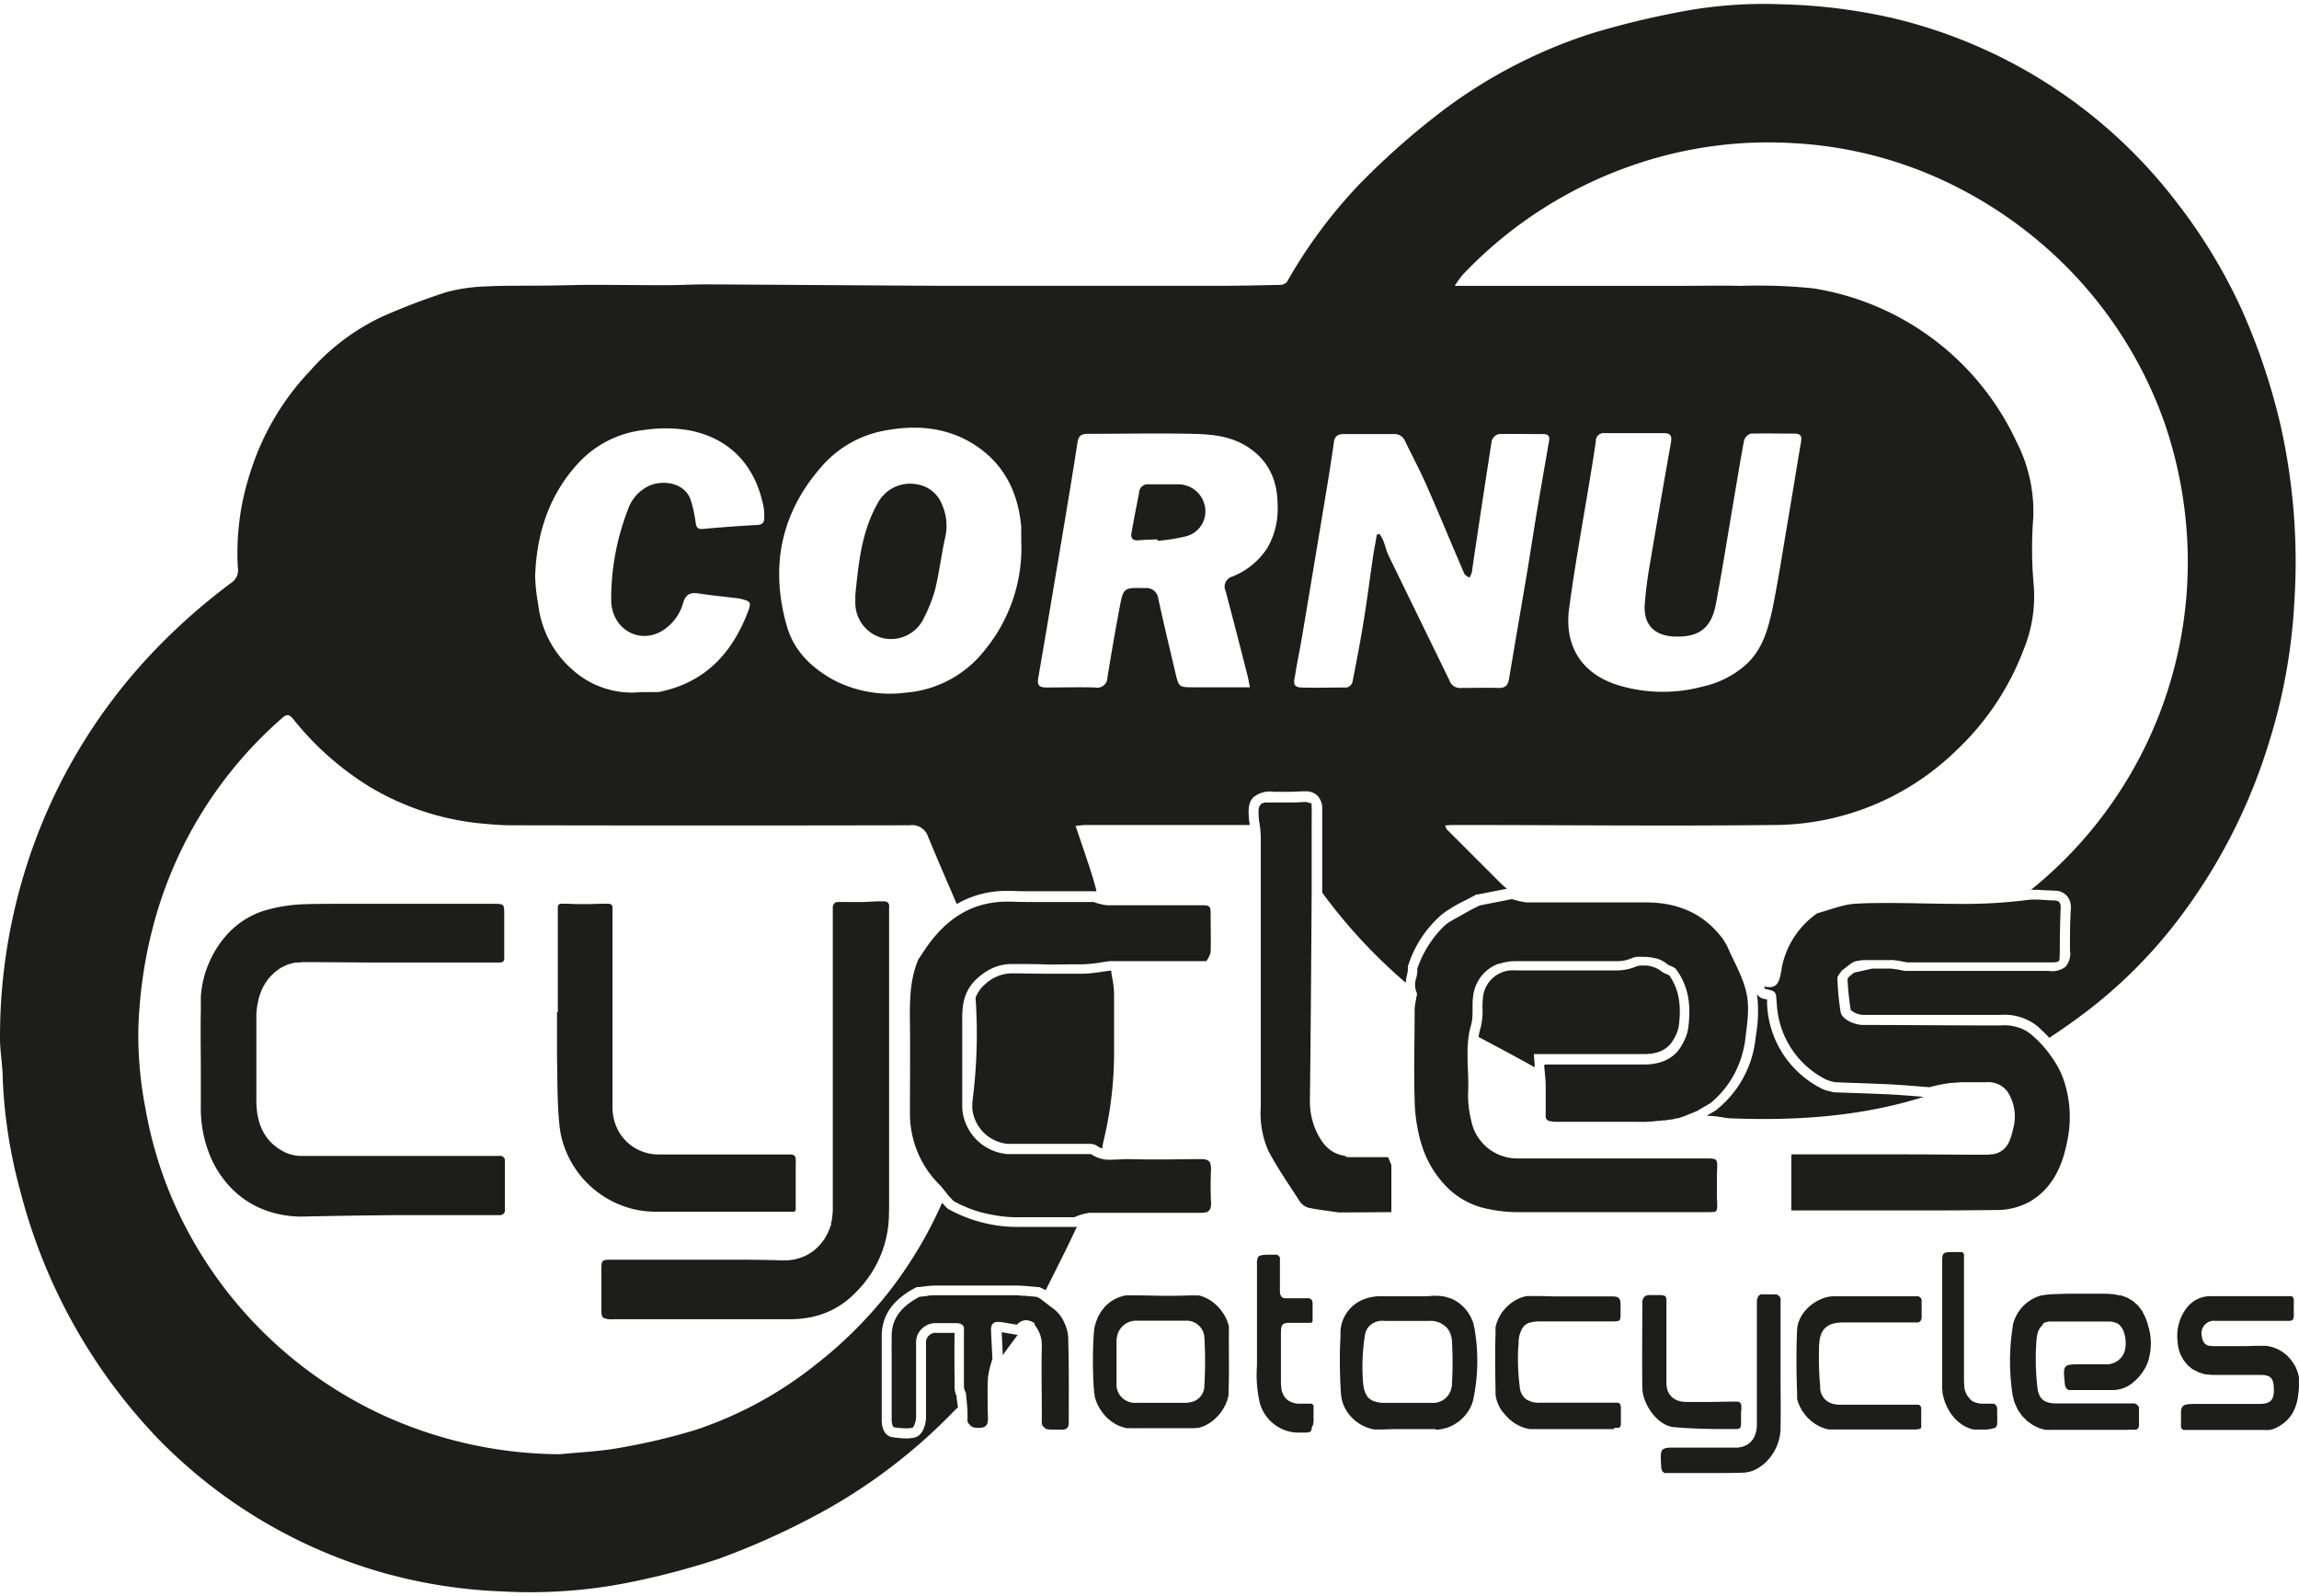 <?xml version="1.0"?>
<svg xmlns="http://www.w3.org/2000/svg" viewBox="0 0 339.77 234.69" width="72" height="50"><path d="M238.49,210.63H229c-.58,0-1.16,0-1.74,0h-.53l-.3,0-.32,0-.29-.05-.3-.07-.28-.08-.29-.11-.26-.1-.28-.14-.25-.13-.26-.16-.23-.15-.25-.19-.21-.17a2.09,2.09,0,0,1-.22-.2l-.2-.19-.2-.22c-.06-.07-.13-.14-.18-.21a2,2,0,0,1-.18-.23A1.77,1.77,0,0,1,222,208a2.13,2.13,0,0,1-.16-.25,1.64,1.64,0,0,1-.14-.22l-.14-.26a2.4,2.4,0,0,0-.11-.23c0-.09-.08-.18-.11-.27l-.09-.23c0-.1-.06-.2-.09-.3l-.06-.2c0-.12,0-.23-.07-.35l0-.15c0-.17,0-.34,0-.5-.06-2.92-.09-5.84,0-8.75a4.38,4.38,0,0,1,0-.51.5.5,0,0,0,0-.12c0-.13,0-.26.08-.39a1.21,1.21,0,0,0,.05-.18c0-.11.06-.22.1-.32l.09-.21c0-.09.07-.19.12-.28a2.12,2.12,0,0,1,.11-.21c0-.09.09-.18.14-.27l.13-.2c0-.08.1-.17.16-.25l.15-.2.19-.23.17-.18.2-.22.19-.17.23-.2.19-.15.25-.18.21-.13.27-.16.21-.11.29-.13.23-.09.3-.1.23-.07.32-.07.24,0,.32,0h.89q1.21,0,2.43.06h2.58l2.36,0h2.06l1.76,0h.07a2.12,2.12,0,0,1,.54.06h0a.89.89,0,0,1,.36.2v0a.74.74,0,0,1,.2.37h0a2,2,0,0,1,.05.58v.79c0,.21,0,.38,0,.54v.08c0,.12,0,.23,0,.34a.19.19,0,0,0,0,.08l-.06.27s0,0,0,.05a.86.86,0,0,1-.1.16s0,0,0,0a.42.42,0,0,1-.17.11l-.05,0a2.3,2.3,0,0,1-.6.06H228.15l-.66,0h-.19a4.17,4.17,0,0,0-.54.07,1.08,1.08,0,0,0-.19,0,2.66,2.66,0,0,0-.45.13l-.16,0a2.32,2.32,0,0,0-.38.21,1.05,1.05,0,0,0-.11.07,1.72,1.72,0,0,0-.33.33l-.06.07a4.16,4.16,0,0,0-.64,2c0,.32,0,.65-.06,1a32.22,32.22,0,0,0,.23,5.81,2.4,2.4,0,0,0,1,1.86,3.48,3.48,0,0,0,2,.47h.65l7.28,0h3.12l.18,0,.17,0a.58.58,0,0,1,.14,0l.12.07.09.06a.32.32,0,0,1,.08.12l.06.09c0,.06,0,.13.05.2a.44.44,0,0,0,0,.1q0,.15,0,.33v.09c0,.1,0,.24,0,.36v.56c0,.11,0,.22,0,.31s0,.32,0,.46v.07a2.51,2.51,0,0,1,0,.3.13.13,0,0,1,0,.06,1.14,1.14,0,0,1-.05.23l0,.05a.64.64,0,0,1-.11.16h0a.46.46,0,0,1-.17.09l0,0-.25,0h-.38Zm-26.3,0c-.88,0-1.75,0-2.63,0h-2.41q-1.35,0-2.7.06h-.79l-.27,0-.28,0-.28-.06-.27-.06-.27-.09-.26-.08-.27-.11-.24-.11-.26-.14a1.71,1.71,0,0,1-.23-.13l-.25-.16-.22-.15-.24-.18-.19-.17c-.08-.06-.15-.14-.23-.21l-.18-.17-.2-.24c-.05-.06-.11-.12-.16-.19a2.48,2.48,0,0,1-.19-.26,2.43,2.43,0,0,0-.14-.2l-.16-.28-.12-.21c-.05-.1-.09-.21-.14-.32l-.09-.2-.12-.36-.06-.19c0-.14-.07-.29-.1-.44a.69.69,0,0,1,0-.13,4.09,4.09,0,0,1-.07-.6c-.05-.77-.09-1.54-.11-2.32-.07-2-.06-4,.05-6l0-.77a5.38,5.38,0,0,1,3.65-4.79,6.86,6.86,0,0,1,2.2-.38h4.1l1.25,0,.73,0h.78a7.54,7.54,0,0,0,.83-.06,4.58,4.58,0,0,1,.64,0h.12a6.13,6.13,0,0,1,1,.1h0a5.73,5.73,0,0,1,.92.27l.08,0a6.4,6.4,0,0,1,.82.43l.12.07a6.23,6.23,0,0,1,.71.56l.12.11a5.51,5.51,0,0,1,.6.67,1.47,1.47,0,0,0,.1.13,7.12,7.12,0,0,1,.49.8l.06.13a7.31,7.31,0,0,1,.36.92l0,.1a7.1,7.1,0,0,1,.21,1.06,27.69,27.69,0,0,1-.3,10.14,5.76,5.76,0,0,1-1.89,2.9l-.18.17-.4.26c-.13.08-.25.18-.39.25s-.28.13-.42.2-.28.14-.43.19a5.09,5.09,0,0,1-.67.18,2,2,0,0,1-.23.06,4.91,4.91,0,0,1-.94.09Zm-.85-3.87h0l.26,0c.14,0,.29,0,.42,0l.26-.05c.12,0,.25,0,.36-.09a2.18,2.18,0,0,0,.27-.11c.09,0,.19-.07.28-.12a2.14,2.14,0,0,0,.26-.19l.2-.14a3.2,3.2,0,0,0,.25-.27c0-.05.1-.09.14-.15a2.53,2.53,0,0,0,.2-.36l.09-.15a3.22,3.22,0,0,0,.14-.44c0-.06,0-.11.05-.17a3.17,3.17,0,0,0,.07-.46,1.81,1.81,0,0,1,0-.23,54.5,54.5,0,0,0,0-6.13,3.48,3.48,0,0,0-.6-1.86,3.28,3.28,0,0,0-2.82-1.2H205.9l-1.14,0h-.14a2.72,2.72,0,0,0-2.61,1.21c0,.1-.09.22-.14.34s0,.08-.05.13a4.23,4.23,0,0,0-.12.56,30,30,0,0,0-.24,7,5.66,5.66,0,0,0,.13.79c0,.09,0,.15.07.22a2.71,2.71,0,0,0,.14.43,1.43,1.43,0,0,0,.12.21,2.91,2.91,0,0,0,.17.3c0,.06.11.11.17.17a2.18,2.18,0,0,0,.22.21l.22.13a2.29,2.29,0,0,0,.27.14l.27.09c.11,0,.22.07.33.09l.33.05.39.05h1q3,0,6,0Zm-17.43,3.51a.72.72,0,0,0,.14-.26s0,0,0,0a3,3,0,0,0,.08-.39v-.05a4.29,4.29,0,0,0,0-.55h0c0-.22,0-.48,0-.77v-.07c0-.12,0-.24,0-.35a.49.49,0,0,0,0-.12,1.36,1.36,0,0,0,0-.21.36.36,0,0,0,0-.11c0-.06,0-.11,0-.16l0-.08A.44.44,0,0,0,194,207l-.06-.06-.12-.07-.09,0-.16,0-.11,0-.23,0h-.88l-.24,0-.35,0-.37-.06-.3-.07-.31-.13-.24-.11c-.1-.06-.18-.13-.27-.19l-.19-.16a2.65,2.65,0,0,1-.21-.26,2.31,2.31,0,0,1-.14-.19,3.92,3.92,0,0,1-.16-.36,1.89,1.89,0,0,1-.09-.21,3.52,3.52,0,0,1-.11-.49c0-.07,0-.12,0-.2a4.92,4.92,0,0,1-.06-.8c0-2.2,0-4.4,0-6.6,0-1.69,0-2,1-2.12.29,0,.64,0,1.11,0h2.14l.21,0,0,0a.44.44,0,0,0,.15-.12l0,0a.75.75,0,0,0,.07-.18.08.08,0,0,0,0,0,2.53,2.53,0,0,0,0-.32.45.45,0,0,1,0-.11v-1.12c0-.25,0-.52,0-.84a1.3,1.3,0,0,0-.05-.46s0-.06,0-.09a.83.83,0,0,0-.14-.22s-.08,0-.12-.07a.63.63,0,0,0-.2-.1,1,1,0,0,0-.18,0,1.23,1.23,0,0,0-.28,0h-1.26q-.5,0-1,0h-.56a1.66,1.66,0,0,1-.22,0,1.33,1.33,0,0,1-.21,0,.84.84,0,0,1-.23-.12,1,1,0,0,1-.13-.09.8.8,0,0,1-.14-.24.75.75,0,0,1-.06-.13,1.81,1.81,0,0,1-.05-.55v-.41c0-.88,0-1.77,0-2.65h0a.57.57,0,0,1,0-.13c0-.3,0-.59,0-.89,0,0,0,0,0,0a2.16,2.16,0,0,0,0-.36.43.43,0,0,0,0-.11l0-.21a1,1,0,0,1,0-.1c0-.05,0-.1-.07-.14a.27.27,0,0,0-.07-.08.28.28,0,0,0-.09-.1.24.24,0,0,0-.09-.06.35.35,0,0,0-.12-.07l-.1,0-.15,0-.13,0-.17,0h-.43c-1.17,0-1.64.07-1.84.41a2.49,2.49,0,0,0-.13,1v9h0c0,1.37,0,2.73,0,4.09,0,.62,0,1.25,0,1.88a18.54,18.54,0,0,0,.43,5.59v0a6,6,0,0,0,5.4,4.33h1l.49,0h.06a1.48,1.48,0,0,0,.35-.09l.05,0a.63.63,0,0,0,.23-.16Zm69.24-.12c.05-2.36,0-4.73,0-7.09,0-.6,0-1.19,0-1.79,0-.87,0-1.74,0-2.62,0-1.57,0-3.15,0-4.73,0-.59,0-1.18,0-1.77v0c0-.14,0-.26,0-.38a.5.5,0,0,1,0-.12,1.55,1.55,0,0,0,0-.21.36.36,0,0,0,0-.11.34.34,0,0,0-.06-.15.33.33,0,0,0-.06-.1.44.44,0,0,0-.08-.11l-.08-.07-.12-.08-.1-.05-.15-.05-.12,0-.18,0h-.47l-.55,0h-.42a1.15,1.15,0,0,0-.33,0,1.33,1.33,0,0,0-.21,0,.72.72,0,0,0-.2.14s-.1.05-.13.09a1,1,0,0,0-.13.25c0,.05,0,.08-.05.12a2,2,0,0,0-.06.52c0,5.12,0,10.24,0,15.36,0,.54,0,1.07,0,1.61s0,.93,0,1.39a5.86,5.86,0,0,1-.11.78v0a4,4,0,0,1-.2.64c0,.06-.06.11-.08.16a3.78,3.78,0,0,1-.22.4c-.05.07-.11.12-.16.18a3.08,3.08,0,0,1-.24.27l-.22.16a1.65,1.65,0,0,1-.27.19c-.09.05-.19.08-.28.12l-.31.13-.33.07c-.12,0-.23.06-.35.07s-.25,0-.37,0l-.37,0h-.53l-3.4,0h-4.07c-.59,0-1,0-1.41,0-1,.07-1.25.32-1.28,1.21a16.49,16.49,0,0,0,.07,1.69,1.52,1.52,0,0,0,.07.41l.06.1a.59.59,0,0,0,.11.19s.08,0,.12.07a.61.61,0,0,0,.16.09,1.46,1.46,0,0,0,.22,0l.2,0h0l6.14,0c1.64,0,3.27,0,4.9-.05a4.71,4.71,0,0,0,1.52-.29,3.25,3.25,0,0,0,.43-.18,7.42,7.42,0,0,0,1.19-.78A7.19,7.19,0,0,0,263.15,210.15Zm51.43.57.52,0h.11l.38,0,.06,0a.58.58,0,0,0,.25-.11h0a.75.75,0,0,0,.15-.2h0a.83.83,0,0,0,.07-.3s0,0,0-.05,0-.26,0-.42v-.7c0-.21,0-.44,0-.71v0c0-.06,0-.1,0-.15v-.22c0-.05,0-.08,0-.12l0-.19a.54.54,0,0,0,0-.11.59.59,0,0,0-.06-.14.61.61,0,0,0-.07-.1l-.08-.1-.1-.08-.11-.07-.12-.06-.13-.05-.16,0-.16,0h-.41c-1.88,0-3.76,0-5.64,0H304c-1.37,0-2.2-.33-2.61-1.25a3.66,3.66,0,0,1-.28-1.13,36.49,36.49,0,0,1-.14-6.93,7.64,7.64,0,0,1,.1-.77c0-.09.05-.17.07-.26s.06-.24.09-.34.08-.15.12-.23a1.79,1.79,0,0,1,.12-.24c.05-.07.11-.11.16-.17s.11-.13.17-.18A1.43,1.43,0,0,1,302,195a1.55,1.55,0,0,1,.22-.12l.28-.08.25-.07.38,0,.28,0h8.38a2.85,2.85,0,0,1,1.07.26l.07,0h0a2.61,2.61,0,0,1,1,1.44,4.84,4.84,0,0,1,.07,2.7h0a2.78,2.78,0,0,1-2.76,1.92l-1.34,0h-2.14c-2.89,0-2.88,0-2.6,2.86h0a2.55,2.55,0,0,0,.09.45s0,.06.05.09a.83.83,0,0,0,.14.22.32.32,0,0,0,.12.08.67.67,0,0,0,.18.11,1.6,1.6,0,0,0,.23,0,1.46,1.46,0,0,0,.22,0h3.09c1,0,2,0,3,0a4.63,4.63,0,0,0,3-1.15,7.25,7.25,0,0,0,2.11-2.87,8.71,8.71,0,0,0,.1-5.44,9.22,9.22,0,0,0-.39-1.19c-.06-.16-.15-.3-.22-.45s-.18-.39-.28-.56a5.3,5.3,0,0,0-.34-.45,3.73,3.73,0,0,0-.28-.38c-.11-.12-.24-.21-.35-.31a4.64,4.64,0,0,0-.4-.36,3.54,3.54,0,0,0-.33-.19,5.64,5.64,0,0,0-.53-.31c-.1-.05-.21-.07-.31-.11a4.66,4.66,0,0,0-.69-.24l-.23,0a7.4,7.4,0,0,0-.89-.17h-.14a10.1,10.1,0,0,0-1.12-.06h-2.74l-2.36,0h-.31l-2,.06a15.39,15.39,0,0,0-1.93.2,5.92,5.92,0,0,0-4.17,4.37c0,.32-.09.64-.13,1a32.64,32.64,0,0,0,.09,9.31c0,.1.05.19.07.3.07.29.13.58.22.86.05.13.12.25.18.38s.19.45.3.66.17.24.26.37a5,5,0,0,0,.37.53c.1.12.21.22.32.33s.28.3.43.44.24.17.37.26a5.22,5.22,0,0,0,.48.34,3.6,3.6,0,0,0,.39.2,5,5,0,0,0,.52.25l.42.12a4.58,4.58,0,0,0,.53.14,3,3,0,0,0,.42,0,4.26,4.26,0,0,0,.61,0h.1c.68,0,1.35,0,2,0H306l2.86,0h5.74Zm-31.15-.1h.07l.18,0,.05,0a.53.53,0,0,0,.14-.11l0,0a.87.87,0,0,0,.07-.17s0,0,0,0a1.23,1.23,0,0,0,0-.29s0-.07,0-.1v-.89a1.41,1.41,0,0,0,0-.21c0-.22,0-.45,0-.72v-.15a1.15,1.15,0,0,0,0-.19.66.66,0,0,0,0-.15.36.36,0,0,0,0-.11.43.43,0,0,0-.05-.12.42.42,0,0,0,0-.1l-.07-.09-.06-.07-.1-.07-.08-.05-.12,0-.11,0-.13,0-.14,0h-1.8c-1.35,0-2.71,0-4.06,0H272a4.23,4.23,0,0,1-1-.11,2.49,2.49,0,0,1-2-2.49c0-.25,0-.5-.05-.75-.1-1.36-.15-2.73-.13-4.09h0c0-.08,0-.16,0-.25,0-.45,0-.91.05-1.36.13-2.19,1.27-3.1,3.46-3.11h10.67l.38,0h.05a.67.67,0,0,0,.26-.1h0a.49.49,0,0,0,.16-.16,0,0,0,0,1,0,0A1,1,0,0,0,284,194v0c0-.11,0-.23,0-.38v-.63c0-.2,0-.41,0-.66v0a.33.33,0,0,0,0-.1v-.29a.68.68,0,0,1,0-.14,1,1,0,0,0,0-.18.36.36,0,0,0,0-.11.58.58,0,0,0-.05-.14.31.31,0,0,0-.07-.09.39.39,0,0,0-.08-.1.31.31,0,0,0-.09-.07l-.1-.07-.13-.05-.12,0-.17,0-.13,0h-.9c-2,0-4,0-6.06,0h-5c-2.58,0-5.38,2.35-5.5,4.93-.15,3.15-.12,6.31,0,9.47a4,4,0,0,0,0,.5s0,.11,0,.16,0,.23.07.35l.06.2a2.47,2.47,0,0,0,.1.29l.09.21.12.28.12.21a2.15,2.15,0,0,0,.14.26c0,.07.09.14.14.21l.17.24a1.56,1.56,0,0,0,.16.2l.18.23.18.19.21.21.19.17.23.2.21.16.24.17.22.14.25.14.24.12.26.13.26.09.27.1.26.07.27.07.27,0,.29,0h.7c.63,0,1.26,0,1.89,0h3.68c1.46,0,2.93,0,4.4,0h1.92ZM187.55,118l-.3,0-.27,0-.23.06a1.39,1.39,0,0,0-.19.06.83.83,0,0,0-.15.11.52.52,0,0,0-.22.27s-.05.09-.07.15,0,.17-.05.26a1.23,1.23,0,0,0,0,.19c0,.12,0,.27,0,.43a1.08,1.08,0,0,1,0,.18q0,.35.06.78c0,.12,0,.24.06.36a19.57,19.57,0,0,1,.21,2q0,20.05,0,40.11a13.76,13.76,0,0,0,1.11,6.44c.57,1.08,1.2,2.13,1.85,3.17.91,1.46,1.87,2.9,2.81,4.34a2.34,2.34,0,0,0,1.33.94c.43.09.87.17,1.3.24l1.86.27c.43.06.86.11,1.29.18l3.8,0,3.88,0,0-.2h0v-6.74c-.16-.39-.32-.78-.49-1.17h-6l-.29-.13-.21-.09a4.65,4.65,0,0,1-1.73-.63,5.34,5.34,0,0,1-1.65-1.66,10.51,10.51,0,0,1-1.21-2.59,1.21,1.21,0,0,1-.05-.14c0-.09,0-.18-.06-.26a10.59,10.59,0,0,1-.35-2.78c.13-10.19.19-20.38.26-30.56l0-5.18c0-2.44,0-4.87,0-7.31,0,0,0-.06,0-.08v-.19s0-.07,0-.1,0-.1,0-.15l0-.09,0-.12a.59.59,0,0,1,0-.08.47.47,0,0,0-.06-.09l0-.06-.08-.07-.08,0-.11,0-.1,0-.15,0h-.39l-.46,0-.64,0h-.16c-.94,0-1.89,0-2.83,0h-1.06Zm152.21,86.53v-.13a4.21,4.21,0,0,0,0-.5,2,2,0,0,0,0-.25c0-.13,0-.25,0-.38s0-.17,0-.26,0-.23-.07-.34a2.5,2.5,0,0,0-.07-.26l-.09-.32-.1-.25-.12-.3-.12-.24L339,201l-.15-.23a2.4,2.4,0,0,0-.18-.26l-.16-.21-.21-.24-.18-.19-.23-.22-.21-.17-.25-.19-.23-.15-.27-.16-.25-.13-.29-.13-.27-.11-.3-.1-.29-.07-.31-.07-.32-.05-.32,0-.34,0c-.16,0-.33,0-.51,0h-.08c-.69,0-1.38.05-2.06.05h-.82l-1.31,0h-1.27c-.39,0-.77,0-1.15,0h-.08a1.67,1.67,0,0,1-.4-.07,1.43,1.43,0,0,1-.23,0,1.16,1.16,0,0,1-.32-.2,1.1,1.1,0,0,1-.14-.09,1.07,1.07,0,0,1-.23-.35s-.05-.06-.07-.1a2.72,2.72,0,0,1-.15-.61,1.85,1.85,0,0,1,2-2.32h11l.21-.05h.05a.48.48,0,0,0,.16-.12l0,0a.77.77,0,0,0,.1-.18v0a1.13,1.13,0,0,0,.06-.3.22.22,0,0,0,0-.08c0-.12,0-.24,0-.39v0c0-.17,0-.37,0-.59v-.95a1.21,1.21,0,0,0,0-.19s0-.06,0-.09l0-.18,0-.07a.94.94,0,0,0-.06-.15l0-.06a.44.44,0,0,0-.08-.11.2.2,0,0,0-.07-.06l-.09-.08-.11,0-.11,0a.66.66,0,0,0-.15,0l-.11,0h-.35c-1.75,0-3.49,0-5.24,0h-5.82a4.42,4.42,0,0,0-3.48,1.54h0a6.77,6.77,0,0,0-1.49,5.25,5.2,5.2,0,0,0,1.6,3.51h0a5.32,5.32,0,0,0,.74.59l.08,0a4.77,4.77,0,0,0,.78.4,1.39,1.39,0,0,1,.19.06,5.92,5.92,0,0,0,.75.22l.27,0a4.77,4.77,0,0,0,.76.07H334c1.62,0,2.05.48,2.06,2.22,0,1.53-.54,2.07-2.13,2.07H325c-1.4,0-2.09,0-2.42.36l-.09.12,0,0a1.61,1.61,0,0,0-.16.67c0,.39,0,.92,0,1.63a3.25,3.25,0,0,0,0,.33.64.64,0,0,0,0,.07.9.9,0,0,0,0,.19.3.3,0,0,0,0,.08.31.31,0,0,0,.06.13.18.18,0,0,0,.05.07l.08.09.07.05.1.06.1,0,.11,0,.13,0,.13,0h.36c.78,0,1.57,0,2.35,0h6.06l2.76,0a4.87,4.87,0,0,0,.65,0h.06a3.18,3.18,0,0,0,.69-.18C338.91,209.35,339.59,207.15,339.76,204.54Zm-44.6,5.1a12.5,12.5,0,0,0,0-1.39v0c0-.12,0-.24,0-.35a.36.36,0,0,0,0-.1.78.78,0,0,0,0-.22l0-.11-.06-.16-.06-.09a.5.5,0,0,0-.08-.12l-.08-.08-.11-.08-.11-.06-.14,0-.14,0-.17,0h-.9l-.22,0-.34,0a2.44,2.44,0,0,1-.39-.06l-.29-.07a3,3,0,0,1-.32-.12l-.24-.12a1.57,1.57,0,0,1-.26-.19L291,206a2.65,2.65,0,0,1-.21-.26l-.13-.2a3.73,3.73,0,0,1-.16-.35c0-.08-.06-.15-.09-.24s-.07-.31-.1-.47,0-.15,0-.23a7.12,7.12,0,0,1-.05-.83c0-5.8,0-11.61,0-17.41v-.51a1.64,1.64,0,0,1,0-.22c0-.06,0-.13,0-.18a.66.66,0,0,0,0-.15l0-.15s0-.06-.05-.1a.67.67,0,0,0-.07-.11l-.08-.06a.31.31,0,0,0-.09-.07l-.11,0-.14,0-.14,0-.21,0h-.46c-1.87,0-1.88,0-1.88,1.73v13.44c0,.31,0,.62,0,.93,0,.81,0,1.62,0,2.43,0,.44,0,.88,0,1.32,0,.23,0,.45.05.67l0,.15c0,.17,0,.33.08.49l.06.22c0,.14.06.28.1.41a2.25,2.25,0,0,1,.08.24c0,.12.08.24.13.36a2.72,2.72,0,0,0,.11.25c.05.11.09.22.14.32a2,2,0,0,0,.14.25,2.69,2.69,0,0,0,.16.29l.15.24.18.27.18.22c.07.08.13.17.2.24l.19.21a2.18,2.18,0,0,0,.22.21l.21.19.23.19.23.17.24.16.25.14.25.13.26.11.26.1.27.09.28.07.28,0,.29,0,.29,0h.44a5.17,5.17,0,0,0,1.92-.27A.9.9,0,0,0,295.16,209.64ZM94,178.2a15.22,15.22,0,0,0,2.82.3c3.18,0,6.36,0,9.55,0l7.46,0h3.11l.08,0a.76.76,0,0,0,.16,0l.1,0,.09,0a.39.39,0,0,0,.1-.08l0,0a.41.41,0,0,0,.07-.11s0,0,0,0a.52.52,0,0,0,.06-.15s0,0,0,0l0-.15c0-.11,0-.23,0-.36,0-.45,0-.89,0-1.33,0-1.28,0-2.55,0-3.83,0-.4,0-.8,0-1.21a2.42,2.42,0,0,0,0-.57s0-.06,0-.09l-.06-.13a.76.76,0,0,0,0-.11l-.07-.08a.31.31,0,0,0-.07-.09s-.06,0-.08-.06l-.11-.07-.1,0-.14-.05-.12,0-.18,0h-.37c-3.29,0-6.57,0-9.86,0h-.39l-6.76,0H97.47a6.77,6.77,0,0,1-6-3.34,7.32,7.32,0,0,1-.95-3.63c0-9.61,0-19.22,0-28.82,0,0,0-.07,0-.1v-.25s0-.07,0-.11a1,1,0,0,0,0-.18l0-.1,0-.15a.35.35,0,0,0-.05-.08l-.06-.11a.27.27,0,0,0-.08-.07.22.22,0,0,0-.09-.07l-.1,0a.33.33,0,0,0-.12-.05.5.5,0,0,0-.13,0l-.15,0H89.2c-.83,0-1.65.05-2.47.05h-.18c-.86,0-1.73,0-2.59-.05h-.69l-.14,0a.32.32,0,0,0-.14,0l-.12,0-.12,0-.09.08-.09.07-.07.09s0,.06-.06.1a.61.61,0,0,0,0,.12s0,.08,0,.13,0,.08,0,.12,0,.11,0,.18h0c0,.11,0,.22,0,.35,0,2.52,0,5,0,7.56V149h-.12c0,2.2,0,4.4,0,6.6.09,3.51,0,7.05.41,10.52.05.39.12.78.2,1.17A14.47,14.47,0,0,0,94,178.2Zm37.4.15c0-1,0-2.06,0-3.09V156.72h0c0-7.69,0-15.38,0-23.07a2.41,2.41,0,0,0,0-.5.08.08,0,0,1,0,0,.73.73,0,0,0-.15-.32l0,0a.62.62,0,0,0-.27-.17l0,0a1.64,1.64,0,0,0-.41-.05H130c-.78,0-1.56.08-2.34.1l-.76,0-1.16,0h-1.21a1.2,1.2,0,0,0-.27,0h-.19a.84.84,0,0,0-.18,0l-.15,0a.67.67,0,0,0-.15.06l-.11,0a1.27,1.27,0,0,0-.12.1l-.08.08a.64.64,0,0,0-.08.14l-.06.08-.06.2a.29.29,0,0,0,0,.09,2.09,2.09,0,0,0,0,.28.13.13,0,0,0,0,.06c0,.12,0,.26,0,.4,0,2.86,0,5.73,0,8.59q0,7.77,0,15.54v8c0,3.91,0,7.82,0,11.73a8.36,8.36,0,0,1-.12,1.4.19.19,0,0,0,0,.08c0,.2-.08.41-.13.61a1,1,0,0,0,0,.16c0,.17-.1.34-.16.51s-.06.14-.08.21l-.18.45-.12.23c-.07.14-.13.28-.21.41s-.1.16-.14.24-.15.25-.24.37-.12.15-.18.23-.17.23-.26.34l-.21.22a4.11,4.11,0,0,1-.29.3l-.24.21c-.1.09-.2.18-.32.27l-.26.18-.35.23-.3.17-.38.19-.33.13c-.14.05-.27.11-.41.15l-.36.1-.44.11-.39.06c-.16,0-.31.05-.47.06s-.28,0-.42,0h-.62q-2.89-.08-5.79-.09H104l-5.5,0-8.09,0c-1.49,0-1.54.06-1.53,1.58,0,1.84,0,3.68,0,5.52,0,.9,0,1.31.36,1.52a2.85,2.85,0,0,0,1.35.18l13.42,0q6.51,0,13,0a17.16,17.16,0,0,0,1.91-.15,12.63,12.63,0,0,0,5.39-2,11.26,11.26,0,0,0,1.19-.9c.42-.36.8-.74,1.17-1.12A16.44,16.44,0,0,0,131.38,178.35Zm3.1-27.9c.05,4.05,0,8.11,0,12.17,0,.37,0,.75,0,1.13s0,.5,0,.75a15.8,15.8,0,0,0,1.16,5.29,14.39,14.39,0,0,0,3.21,4.73,6.68,6.68,0,0,1,.49.57c.29.35.57.72.86,1.08l.7.74.1.06c.38.21.76.41,1.14.58.16.08.31.13.47.2s.53.23.8.33l.54.19.75.24.58.15.74.17.6.11c.24.05.48.09.73.12l.62.08.73.08.63,0q.38,0,.75,0l.63,0h1.15c2.13-.05,4.27,0,6.4,0h.42a8.24,8.24,0,0,1,2.2-.65h2.72l5.65,0h.08l4.8,0,3.21,0h.41l.18,0,.15,0,.15,0,.12,0,.12-.08.09-.06s.06-.08.09-.11l.07-.09a.59.59,0,0,0,.06-.14.61.61,0,0,0,.05-.12l0-.18a.68.68,0,0,0,0-.15,2.17,2.17,0,0,0,0-.26.66.66,0,0,1,0-.14q-.06-1.34-.06-2.67c0-.79,0-1.58.06-2.37,0-.14,0-.27,0-.39v0a2.5,2.5,0,0,0,0-.29l0-.08a.87.87,0,0,0-.07-.17l-.06-.07a.62.62,0,0,0-.09-.12l-.08-.06-.13-.09-.1,0a.67.67,0,0,0-.15-.06l-.13,0-.18,0h-1c-1.65,0-3.3,0-4.94,0h-.25c-1.63,0-3.25,0-4.88-.05h-.38l-1,0c-.37,0-.74,0-1.11.05h-.2l-.41,0-.31,0c-.14,0-.27,0-.41-.06l-.3-.06-.43-.14-.26-.1a4.46,4.46,0,0,1-.6-.33l-.07-.05a.38.38,0,0,0-.19,0h-1.19l-8.67,0h-2.32a7.4,7.4,0,0,1-6.6-5.52,5.36,5.36,0,0,1-.15-1.26c0-4.45,0-8.89,0-13.34,0-2.37.4-4.45,2.42-6.17a8.83,8.83,0,0,1,1.74-1.19,6.93,6.93,0,0,1,3.23-.77h.16c1.49,0,3,0,4.45.05s2.78,0,4.17,0H160a22.51,22.51,0,0,0,3.15-.36l.82-.11h14.3l0,0a3.19,3.19,0,0,0,.59-1.18c0-.5,0-1,0-1.5,0-.76,0-1.52,0-2.28,0-.49,0-1,0-1.49a4.11,4.11,0,0,0-.09-1.22c-.14-.4-.52-.41-1.5-.42h-6.62c-2.39,0-4.77,0-7.16,0a6.68,6.68,0,0,1-1.71-.42l-.2-.06H157l-2.62,0h-2.25c-.85,0-1.7,0-2.55-.05h-.91l-.5,0-.55,0-.48.05-.53.07-.46.08-.5.11-.45.11-.48.14-.43.14-.46.17-.42.17L143,134l-.4.2-.43.24-.37.22-.42.28-.36.24-.4.31c-.11.09-.23.17-.34.27l-.39.34-.32.28-.38.38-.3.3-.38.42c-.09.11-.19.2-.27.31s-.27.32-.4.49a3.11,3.11,0,0,0-.23.28c-.16.2-.31.41-.46.62l-.14.19c-.2.29-.4.57-.59.87s-.3.45-.45.67-.15.21-.22.31a11.75,11.75,0,0,0-.41,1.13,16.42,16.42,0,0,0-.7,3.44A41,41,0,0,0,134.48,150.45ZM58.85,179H73.63a2.23,2.23,0,0,0,.39,0,1,1,0,0,0,.18-.08.75.75,0,0,0,.2-.1.85.85,0,0,0,.14-.21,1.25,1.25,0,0,0,.08-.12,1.46,1.46,0,0,0,0-.22,2.19,2.19,0,0,0,0-.3c0-2.24,0-4.49,0-6.73a1.27,1.27,0,0,0,0-.29.52.52,0,0,0,0-.18.54.54,0,0,0-.07-.13.64.64,0,0,0-.11-.2s-.08,0-.12-.07a.83.83,0,0,0-.21-.12l-.16,0a1.87,1.87,0,0,0-.35,0q-8.48,0-17,0H54l-9.62,0a5.74,5.74,0,0,1-2.72-.78c-2.79-1.6-3.74-4.25-3.77-7.29,0-1.4,0-2.81,0-4.21s0-2.79,0-4.18,0-2.74,0-4.11c0-.14,0-.29,0-.43a11.23,11.23,0,0,1,.23-1.73,8.53,8.53,0,0,1,.3-1.13,7.56,7.56,0,0,1,.89-1.83,1.24,1.24,0,0,1,.14-.18,5,5,0,0,1,.5-.64c.07-.09.17-.16.25-.25a5.56,5.56,0,0,1,.5-.47c.11-.1.24-.17.35-.26s.33-.24.51-.35.29-.13.43-.2a5.36,5.36,0,0,1,.54-.26l.5-.13c.19-.05.38-.12.58-.16a4.55,4.55,0,0,1,.53,0c.2,0,.4-.06.6-.06h.08c4.06,0,8.13.06,12.19.06H73.72l.19,0H74l.15-.06.08,0,.13-.09,0,0,.1-.12,0-.05a.47.47,0,0,0,.06-.15s0,0,0-.08a.9.9,0,0,0,0-.16.5.5,0,0,0,0-.12.21.21,0,0,0,0-.08,2.26,2.26,0,0,0,0-.27c0-.49,0-1,0-1.46,0-1.48,0-3,0-4.43,0-.78,0-1.19-.2-1.4,0,0,0,0,0,0s0,0,0,0c-.21-.19-.6-.21-1.35-.21H57.19l-3.18,0h-3.8c-1.75,0-3.5,0-5.24.06h-.09a24,24,0,0,0-5.52.86,12.35,12.35,0,0,0-6.13,4,15.35,15.35,0,0,0-3.55,8.77c0,.17,0,.34,0,.52,0,.49,0,1,0,1.49-.06,3,0,6.05,0,9.07,0,1.77,0,3.53,0,5.3a18.47,18.47,0,0,0,1,6.2,15.24,15.24,0,0,0,3.5,5.76,13.6,13.6,0,0,0,5.38,3.39,15.84,15.84,0,0,0,4.91.82Q51.63,179.06,58.85,179Zm98.57,31.59a.64.64,0,0,0,.2-.11,1.05,1.05,0,0,0,.11-.07.61.61,0,0,0,.13-.22.9.9,0,0,0,0-.09,1.53,1.53,0,0,0,.06-.45h0c0-4,.05-8-.07-12a3.67,3.67,0,0,0,0-.46,6.36,6.36,0,0,0-1-3.12,5.2,5.2,0,0,0-1-1.1l-2.17-1.66-.29-.14-.2-.09-1.68-.15c-.43,0-.87-.07-1.3-.08h-.15q-5.82,0-11.65,0h-.15c-.42,0-.84,0-1.25.1l-1.13.13c-2.25,1.21-4,2.81-4.1,5.58,0,.92,0,1.85,0,2.78s0,1.58,0,2.37c0,2.16,0,4.31,0,6.47v1.07a2.46,2.46,0,0,0,.18.84c0,.07.07.11.11.11l.78.11.23,0,.62,0H134a4.43,4.43,0,0,0,.81-.07c.28,0,.58-.95.58-1.47,0-1.94,0-3.88,0-5.82,0-1.7,0-3.4,0-5.1a3.05,3.05,0,0,1,.83-2.22,3.15,3.15,0,0,1,2.24-.87h1.4c.45,0,.91,0,1.36,0,0,0,0,0,0,0h.4l.14,0,.14,0,.13.06.11.05.1.09.08.07a.62.62,0,0,1,.08.12l0,.08.06.16,0,.09a1.43,1.43,0,0,1,0,.22s0,.05,0,.08,0,.2,0,.32v0c0,.47,0,.94,0,1.41,0,1.79,0,3.59,0,5.39v1.36s0,.06,0,.08a2.88,2.88,0,0,0,.25.77.61.61,0,0,0,.05.12c.08,1.12.26,2.25.23,3.37,0,.14,0,.28,0,.4s0,0,0,.08a1.5,1.5,0,0,0,0,.24s0,.06,0,.1a1.11,1.11,0,0,0,.07.16.47.47,0,0,0,.06.09.94.94,0,0,0,.09.12l.09.06a.5.5,0,0,0,.12.08l.11.05.15.05.15,0,.17,0h.42a1.35,1.35,0,0,0,1.14-.41,1.68,1.68,0,0,0,.22-1c0-1.68-.06-3.37,0-5.06,0-.3,0-.61,0-.92a14.09,14.09,0,0,1,.66-2.73c-.07-1.43-.15-2.86-.21-4.29a1.58,1.58,0,0,1,.06-.56c0-.06,0-.09.06-.14a1.11,1.11,0,0,1,.16-.24l.13-.1a1.56,1.56,0,0,1,.26-.11l.18,0,.13,0,.36,0,2.48.41,0,0a2.15,2.15,0,0,1,.32-.29l.12-.07.23-.14.14-.05.21-.06.15,0,.15,0h.05l.21,0a.9.9,0,0,1,.16,0l.22.07.16.06.22.13.15.08.21.15.16.12c0,.08,0,.16,0,.24v0a4.4,4.4,0,0,1,.36.52,4.55,4.55,0,0,1,.7,2.45c0,.07,0,.15,0,.23-.08,3.2,0,6.4,0,9.6v.31c0,2.38-.29,2.07,2.69,2.13h0a1.85,1.85,0,0,0,.27,0A1,1,0,0,0,157.42,210.63Zm99.93-3.1s0,0,0-.05a1.5,1.5,0,0,0,0-.24l0-.09a.67.67,0,0,0-.06-.15.22.22,0,0,0,0-.08.44.44,0,0,0-.08-.11s-.05,0-.07-.07l-.11-.08-.09,0-.14-.05-.12,0-.18,0H256c-1.15,0-2.3.05-3.46.05h0l-3.35,0a3.75,3.75,0,0,1-1-.14,2.44,2.44,0,0,1-1.86-2.11,4.4,4.4,0,0,1-.05-.65c0-1.88,0-3.76,0-5.64h0v-2.52c0-.74,0-1.47,0-2.21v-.35c0-.24,0-.45,0-.65v-.57a3.49,3.49,0,0,0,0-.35v0a1,1,0,0,0-.06-.27s0,0,0,0a.46.46,0,0,0-.13-.18l0,0a.54.54,0,0,0-.2-.1h0a2.29,2.29,0,0,0-.32-.06h-.08l-.45,0h-.64l-.63,0a1,1,0,0,0-.8.31,1.25,1.25,0,0,0-.25.85c0,4.2-.06,8.41,0,12.61.06,2.34,2.2,5.52,4.65,5.75,2,.18,4,.25,6,.28h2.84a.34.34,0,0,0,.1,0h.4a1.64,1.64,0,0,0,.27-.05l0,0a.42.42,0,0,0,.18-.11h0a.77.77,0,0,0,.1-.18l0-.06a1.86,1.86,0,0,0,.05-.27s0-.07,0-.1a3,3,0,0,0,0-.31c0-.36,0-.83,0-1.46C257.36,207.76,257.36,207.64,257.35,207.53Zm-75.78-2.41c0,.13,0,.26,0,.39a.25.25,0,0,1,0,.08c0,.07,0,.15-.05.23a1,1,0,0,1-.05.24,1.66,1.66,0,0,1-.06.21c0,.09-.05.18-.08.27l-.09.2c0,.09-.07.19-.11.28a1.74,1.74,0,0,1-.1.19,2.44,2.44,0,0,1-.14.28l-.12.19c-.05.09-.1.18-.16.27l-.13.17-.2.27c0,.06-.1.11-.15.17a2.25,2.25,0,0,1-.21.24l-.17.17c-.07.07-.14.15-.22.22l-.19.16-.24.19-.2.14-.25.17-.23.12-.26.15-.23.1-.28.11-.24.08-.29.08-.25,0-.3.05-.26,0h-5.73l-.88,0h-.38c-.42,0-.84,0-1.27,0a3.88,3.88,0,0,1-.59,0h-.29l-.36,0-.28,0-.33-.08-.27-.08-.32-.1-.26-.11-.3-.14-.24-.13-.28-.18-.23-.15-.26-.2-.21-.17-.24-.23-.19-.19c-.08-.08-.15-.17-.22-.25l-.17-.21-.2-.27-.15-.21-.18-.3-.12-.22c-.06-.1-.11-.21-.16-.31s-.07-.15-.1-.23a3.42,3.42,0,0,1-.13-.34,1.8,1.8,0,0,1-.08-.21c0-.13-.08-.25-.11-.38a1.33,1.33,0,0,1,0-.19c0-.15-.06-.29-.09-.44l0-.14c0-.19,0-.39-.05-.58a65.31,65.31,0,0,1,0-7.79,6.18,6.18,0,0,1,.07-.62.68.68,0,0,1,0-.14c0-.15.05-.31.09-.46s0-.14.05-.21.07-.25.11-.37a2,2,0,0,1,.08-.22l.12-.33.11-.22c0-.1.09-.2.14-.3l.12-.22c.06-.09.11-.18.16-.27l.15-.2.18-.25.17-.19c.07-.08.13-.16.2-.23l.19-.18.22-.2c.07-.06.14-.1.2-.16l.25-.18.21-.13.27-.16.23-.11.29-.13.24-.09.31-.1.25-.07.33-.07.26,0,.35,0h.28a3.38,3.38,0,0,1,.45,0c1.49,0,3,.06,4.47.07h.41q1.62,0,3.24-.06h.16a2.67,2.67,0,0,1,.4,0l.25,0,.31,0,.25,0,.3.09.24.07.3.13.22.09.29.16.2.12.28.18.19.14.26.21.18.15.24.24.16.16c.08.08.15.17.23.26a2.09,2.09,0,0,0,.14.17,2.83,2.83,0,0,1,.2.28,1.77,1.77,0,0,1,.12.17,2.38,2.38,0,0,1,.18.3,1.63,1.63,0,0,1,.11.17l.15.3.09.19.12.3c0,.06,0,.12.07.19s0,.19.08.29l.06.2a2.51,2.51,0,0,1,0,.27,1.7,1.7,0,0,1,0,.22,2.26,2.26,0,0,1,0,.26,1.49,1.49,0,0,1,0,.21C181.59,199.36,181.68,202.24,181.57,205.12ZM178,197.18a2.62,2.62,0,0,0-2.77-2.57h-7.21a2.86,2.86,0,0,0-2.95,2.44,3.78,3.78,0,0,0-.06.47c0,.72,0,1.44,0,2.17s0,1.38,0,2.08,0,1.41,0,2.11a2.71,2.71,0,0,0,2.87,2.87h.29c1.28,0,2.55,0,3.83,0h3.21a4.25,4.25,0,0,0,.91-.13,2.44,2.44,0,0,0,1.87-2.4C178.13,201.89,178.14,199.53,178,197.18Zm82.78-51.81c0,.1.05.18.08.18,1.29.27,1.54.35,1.65,1.17,0,.25.05.57.08,1a13.16,13.16,0,0,0,4.7,9.47,16,16,0,0,0,2.56,1.75,4.61,4.61,0,0,0,1.07.34l.29.07c2.71.1,5.42.18,8.13.31,1,.05,2,.12,3,.2l2.85.22h0a11.63,11.63,0,0,1,1.38-.35l.34-.07c.47-.09.93-.16,1.4-.21h.16c.43,0,.87-.07,1.3-.09l.34,0,1.39,0h.3l1.53,0h.16a3.54,3.54,0,0,1,3.17,1.35,6.67,6.67,0,0,1,.92,5.29c-.12.54-.24,1-.38,1.46v0c-.05.13-.09.26-.14.38l0,.1a2.39,2.39,0,0,1-.13.28l-.06.12-.12.23-.09.12a2,2,0,0,1-.23.31l-.15.17-.12.1a1.07,1.07,0,0,1-.16.14l-.14.1-.19.12-.16.08-.21.1-.18.06-.24.09-.2,0-.28.06-.22,0-.32.05-.25,0-.35,0h-.74c-3.46,0-6.91-.05-10.36-.05h-2.4l-7.56,0h-7.42c0,2.73,0,5.45,0,8.17h23l7.5-.06A10,10,0,0,0,300,177c3.4-2,4.84-5.37,5.53-9a17.07,17.07,0,0,0-.62-9.22,13.52,13.52,0,0,0-1.86-3.38,20.49,20.49,0,0,0-3-3.2c-.11-.1-.23-.18-.35-.27a.39.39,0,0,1-.1-.08l-.25-.14c-.08,0-.16-.1-.25-.14l-.25-.1-.27-.12-.28-.08-.27-.08-.31-.06-.25,0-.36-.05-.23,0-.41,0h-2.72l-6.57,0c-3.93,0-7.87,0-11.8,0a4.28,4.28,0,0,1-1.4-.27,4.84,4.84,0,0,1-.57-.23l-.1-.05-.1-.06a2.12,2.12,0,0,1-1.15-1.29h0a39.3,39.3,0,0,1-.51-5.2.63.63,0,0,1,.1-.34c.15-.27.41-.55.58-.82.73-.48,1.4-1.25,2.19-1.39h0c.34-.06.69-.1,1-.13l.34,0,.81,0H277l1,0h1.33a4,4,0,0,1,.49,0,14.11,14.11,0,0,1,1.45.23l.59.11h21c1,0,1.39,0,1.52-.41l0-.18a7.45,7.45,0,0,0,0-1.07q0-3.06.13-6.12a2.17,2.17,0,0,0,0-.47.66.66,0,0,0-.5-.54,1.36,1.36,0,0,0-.39-.07h-.09l-1.4-.08c-.37,0-.74,0-1.11,0h-.32a8,8,0,0,0-1.1.07c-1,.13-2,.23-2.93.31l-.9.06q-1.05.08-2.1.12l-.94,0c-.76,0-1.52,0-2.28,0H289c-1.5,0-3,0-4.5-.05s-3.17,0-4.75-.06H277c-1,0-2,0-3,.11a7.21,7.21,0,0,0-.92.11c-1.5.26-3,.88-4.47,1.28q-.57.4-1.08.84a12.88,12.88,0,0,0-4.2,7.42s0,.08,0,.12c-.05.2-.09.41-.13.61s-.05.23-.07.34,0,.12-.05.18l-.09.29a1.22,1.22,0,0,1-.07.17,1.34,1.34,0,0,1-.12.24.6.6,0,0,1-.09.15,1.07,1.07,0,0,1-.18.19.57.57,0,0,1-.11.11,1.2,1.2,0,0,1-.3.15l-.09,0a1.49,1.49,0,0,1-.49.07h-.08a4,4,0,0,1-.69-.1C260.79,145.27,260.8,145.32,260.82,145.37ZM214,135.79c-.24.19-.48.39-.7.6a16.12,16.12,0,0,0-3.83,6.16,4.62,4.62,0,0,1-.16,1.37,3.06,3.06,0,0,0,.1,2.28h0c0,.07,0,.18,0,.3a1.62,1.62,0,0,0-.08.27l-.15.87a5.89,5.89,0,0,0-.11,1c0,4.41-.14,8.82,0,13.22a23.07,23.07,0,0,0,1.56,8.16,14.45,14.45,0,0,0,2.47,4,12.09,12.09,0,0,0,5.26,3.66,7.32,7.32,0,0,0,.8.23l.76.17a22.19,22.19,0,0,0,3.44.45l.76,0q8.16,0,16.32,0h12.65l.2,0,.12,0a.57.57,0,0,0,.13-.08s.06,0,.08-.06a.47.47,0,0,0,.07-.12.93.93,0,0,0,.05-.1.79.79,0,0,0,0-.17.68.68,0,0,0,0-.15,1.47,1.47,0,0,0,0-.21c0-.23,0-.49,0-.84s0-.78,0-1.17c0-.75,0-1.49,0-2.23,0-.27,0-.54,0-.81.08-1.9.11-1.9-1.82-1.9h-15.8l-11.72,0a6.94,6.94,0,0,1-7-5.66,15.22,15.22,0,0,1-.45-4c0-.29,0-.58,0-.88,0-1.93-.16-3.87-.08-5.8a13.49,13.49,0,0,1,.51-3.42,7.82,7.82,0,0,0,.21-2.28,13.56,13.56,0,0,1,.07-1.81,6.83,6.83,0,0,1,.65-2.19,5.72,5.72,0,0,1,3.15-2.81l.1,0h.05a7.28,7.28,0,0,1,2.29-.38h6.64l7.33,0h1.29a5.48,5.48,0,0,0,1.54-.27l.52-.19h0a3.26,3.26,0,0,1,.65-.18l.25,0a3,3,0,0,1,.52,0h.6a5,5,0,0,1,.66.08l.16,0,.53.13.15,0a4,4,0,0,1,.61.22l.1.05a4.53,4.53,0,0,1,.44.23l.14.09a2.36,2.36,0,0,1,.42.33h0c.43.24,1,.36,1.28.73a10,10,0,0,1,1.92,5.65,16.93,16.93,0,0,1-.17,3.16,5.41,5.41,0,0,1-.34,1.2,10.73,10.73,0,0,1-.55,1.13c-1.22,2.2-3.31,3-5.65,3-2.07,0-4.15,0-6.21,0h-8.52c.08,1,.2,2,.23,3,0,.21,0,.42,0,.63,0,.91,0,1.82,0,2.72,0,.2,0,.41,0,.61a2.41,2.41,0,0,0,0,.38s0,0,0,.06a1.87,1.87,0,0,0,0,.25.32.32,0,0,0,0,.09,1,1,0,0,0,.06.16l.06.08a1.25,1.25,0,0,0,.08.12l.09.07.11.08.12,0,.14.05.14,0,.17,0H231l4.28,0h7.65l.42,0,.54,0,.41,0,.55-.05.38,0,.58-.08.35,0,.63-.12.29,0,.73-.19.19,0c.3-.09.61-.19.91-.3l.79-.32,1.08-.44,2-1.17a14.25,14.25,0,0,0,5.08-9.05c.1-.87.22-1.75.31-2.63a14.24,14.24,0,0,0-.07-4.23,30.71,30.71,0,0,0-2.56-6.42c-.1-.2-.19-.41-.28-.61a11.29,11.29,0,0,0-.8-1.34,14.37,14.37,0,0,0-1.13-1.31c-.11-.12-.24-.21-.36-.33-.28-.26-.56-.53-.86-.77s-.33-.23-.5-.35-.53-.39-.8-.56-.39-.2-.58-.3-.54-.3-.82-.42a6.56,6.56,0,0,0-.62-.23c-.28-.11-.56-.23-.85-.32l-.66-.16c-.3-.08-.59-.16-.9-.22s-.46-.06-.69-.09-.62-.1-.94-.12-.48,0-.73,0-.7,0-1.06,0h-.5l-6.76,0h-.84c-3.09,0-6.18,0-9.27,0a10.11,10.11,0,0,1-2.17-.49l-2.5.5-2.28.44A36.91,36.91,0,0,0,214,135.79ZM168.31,79.24c.92-.09,1.84-.09,2.76-.14a1.46,1.46,0,0,0,0,.22,26.7,26.7,0,0,0,4.22-.67,3.8,3.8,0,0,0,2.75-4.58,4,4,0,0,0-4-3.1c-1.4,0-2.81,0-4.2,0a1.28,1.28,0,0,0-1.49,1.2c-.37,2-.79,4-1.13,6C167.07,78.94,167.44,79.33,168.31,79.24Zm-38,14.42a5.37,5.37,0,0,0,6-2.48,23.1,23.1,0,0,0,1.86-4.53c.63-2.55.94-5.18,1.5-7.75a7.62,7.62,0,0,0-.4-4.82A4.76,4.76,0,0,0,135.69,71a5.43,5.43,0,0,0-6.05,2.9c-2.32,4.15-2.76,8.79-3.23,13.4,0,.36,0,.72,0,1.08A5.37,5.37,0,0,0,130.32,93.66ZM141.59,207.4c-.23.21-.44.4-.63.6a82,82,0,0,1-21.29,15.86,110.3,110.3,0,0,1-13.6,6,113.52,113.52,0,0,1-13.68,3.56,74.65,74.65,0,0,1-18.16,1.21A75.6,75.6,0,0,1,57.08,232a74.95,74.95,0,0,1-33.62-19.84A82.65,82.65,0,0,1,3,175.44,74.23,74.23,0,0,1,.41,159c0-2.11-.43-4.23-.41-6.34a83.1,83.1,0,0,1,8.32-36.3,82,82,0,0,1,14.5-20.81,90.22,90.22,0,0,1,11.33-10,2.25,2.25,0,0,0,1-2.3,38,38,0,0,1,1.78-13.84A38.48,38.48,0,0,1,45.8,54.22a32.8,32.8,0,0,1,10.59-8A95.4,95.4,0,0,1,66,42.55a25.29,25.29,0,0,1,6-.84c2.66-.15,5.34-.08,8-.12,2.48,0,4.95-.11,7.43-.11,3.65,0,7.29.05,10.93.05,2.07,0,4.15-.13,6.23-.12,11.57.06,23.14.15,34.72.21,4.11,0,8.23,0,12.34,0q14.24,0,28.46,0c3,0,6.06-.07,9.09-.14a1.31,1.31,0,0,0,1-.44,73.17,73.17,0,0,1,10.54-14.26,111.46,111.46,0,0,1,11.11-10A74.24,74.24,0,0,1,235.29,4.29a124.54,124.54,0,0,1,12.57-3.08A65.24,65.24,0,0,1,263.14,0a82.4,82.4,0,0,1,16.4,2A74.41,74.41,0,0,1,321.6,29.16a80.25,80.25,0,0,1,9.55,15.64,93.84,93.84,0,0,1,5.93,17.59,92.4,92.4,0,0,1,2,26,84.24,84.24,0,0,1-3.85,21.07,83.31,83.31,0,0,1-13.13,25.62A71.53,71.53,0,0,1,309,148.41c-1.89,1.47-3.85,2.87-5.85,4.19l-.27.2c-.55-.59-1.16-1.19-1.83-1.78a7.78,7.78,0,0,0-5.35-1.62h-2c-3.11,0-6.22,0-9.33,0s-6,0-9,0a3,3,0,0,1-1.85-.73,38.23,38.23,0,0,1-.47-4.63l.08-.09.17-.23c.19-.14.36-.28.53-.42l.18-.14,2.71-.61c.42,0,.83,0,1.22,0h1.32a8.43,8.43,0,0,1,1.47.2c.28.05.56.11.84.15l.12,0h21.14a3.14,3.14,0,0,0,2.46-.64,3,3,0,0,0,.63-2.41v-.11c0-1.92,0-3.9.13-6.06a2.57,2.57,0,0,0-.62-1.92,2.41,2.41,0,0,0-1.77-.72l-1.21-.06c-.55,0-1.11-.08-1.69-.08l-.61,0c.11-.08.23-.16.35-.26a62.28,62.28,0,0,0,22.53-54.36,63.22,63.22,0,0,0-3.21-14.62,62,62,0,0,0-14.93-23.37,63.46,63.46,0,0,0-16.71-11.78A60.27,60.27,0,0,0,265,20.53a61,61,0,0,0-22.5,2.87A62.85,62.85,0,0,0,216.16,40,16.72,16.72,0,0,0,215,41.63h32.45c3.28,0,6.57-.07,9.85,0A78.66,78.66,0,0,1,268,42a40,40,0,0,1,30,22.64,22.56,22.56,0,0,1,2.5,11.23,60,60,0,0,0,.05,9.85,20.67,20.67,0,0,1-1.45,9.61,39.84,39.84,0,0,1-10,15,38.75,38.75,0,0,1-27,11c-15.62.17-31.24,0-46.86,0-.5,0-1,0-1.66.08a2.6,2.6,0,0,0,.26.58l8,8a8.68,8.68,0,0,0,.88.76l-3.17.62-1.14.23-.23,0-.21.12c-.46.26-.94.5-1.41.75a21.64,21.64,0,0,0-3.37,2,16.67,16.67,0,0,0-5,7.4l-.12.32,0,.35a3.61,3.61,0,0,1-.13.94,10.81,10.81,0,0,0-.19,1.16,78.69,78.69,0,0,1-12.34-13.32l0-5c0-1.28,0-2.57,0-3.85s0-2.31,0-3.46a2.72,2.72,0,0,0-.69-2,2.38,2.38,0,0,0-1.77-.66h-.32c-.6,0-1.24.07-2.08.07h-2.35a3.79,3.79,0,0,0-3,.85c-.8.87-.7,2.06-.6,3.33a3,3,0,0,0,.07.43v0c0,.1,0,.2,0,.3h-.26c-1.52,0-3,0-4.56,0H160.54c-.5,0-1,.08-1.58.13.6,1.78,1.16,3.39,1.69,5s1,3,1.39,4.59a.64.64,0,0,1,0,.07h0l-.19,0H157l-2.33,0h-2.3c-1.05,0-1.92,0-2.73-.05l-.78,0a14.59,14.59,0,0,0-7.46,1.94c-1.44-3.34-2.88-6.67-4.26-10a2.45,2.45,0,0,0-2.68-1.64q-29.5.06-59,0c-1.35,0-2.71-.12-4.07-.24a39.47,39.47,0,0,1-16.76-5.45,43.8,43.8,0,0,1-11.34-10.07c-.57-.67-.93-.67-1.55-.13a61.47,61.47,0,0,0-19.08,30.72,67.11,67.11,0,0,0-2.21,15.28,56.33,56.33,0,0,0,1.08,11.92,60.16,60.16,0,0,0,3.92,13.19,62.4,62.4,0,0,0,31.19,32,63.69,63.69,0,0,0,26.1,5.76c2.93-.3,5.9-.41,8.79-.94a92.61,92.61,0,0,0,11.18-2.63,57.51,57.51,0,0,0,17.66-9.53,63.63,63.63,0,0,0,10.74-10.58,62.62,62.62,0,0,0,8-13.21c0-.1.08-.19.12-.28l.62.67.16.16.21.13a21.21,21.21,0,0,0,10.83,2.6l.91,0c1.38,0,2.76,0,4,0h3l.21-.06c-1.46,3.16-3.06,6.27-4.61,9.39l-.06,0-.13-.06-.1-.05-.38-.19-.26-.13-.29,0-.91-.09c-.71-.06-1.43-.13-2.18-.14l-5.84,0-6.13,0a14.56,14.56,0,0,0-1.8.15l-.71.08-.3,0-.26.14c-2,1.09-4.76,3-4.9,6.85,0,1.22,0,2.44,0,3.62,0,.53,0,1.06,0,1.59v1.84c0,1.9,0,3.81,0,5.71,0,.37.1,2.22,1.57,2.43a14.2,14.2,0,0,0,2,.19,7,7,0,0,0,1.16-.1c1.73-.32,1.82-2.9,1.82-2.93,0-2.4,0-4.84,0-7.2V198a1.43,1.43,0,0,1,1.6-1.59h1.82l.8,0c-.06,2.86,0,5.7,0,8.11a3.09,3.09,0,0,0,.3,1.24l0,.06c0,.28.05.56.08.84Zm97.24-106.84a22.69,22.69,0,0,0,12.78.31,14.25,14.25,0,0,0,6.37-3.2c2.52-2.25,3.34-5.33,4-8.43.84-4.15,1.48-8.35,2.19-12.52.68-4,1.32-8,2-12,.14-.8,0-1.26-.93-1.25-2.16,0-4.32-.05-6.48,0a1.52,1.52,0,0,0-1,1c-.63,3.33-1.16,6.69-1.73,10-.8,4.77-1.56,9.54-2.46,14.29-.62,3.28-2.34,4.68-5.41,4.71-.24,0-.48,0-.72,0-2.93-.13-4.53-1.74-4.37-4.65a58.8,58.8,0,0,1,.79-6.17q1.5-8.91,3.08-17.82c.18-1,0-1.44-1.09-1.43-2.88,0-5.77,0-8.65,0a1.16,1.16,0,0,0-1.35,1.16c-.24,1.75-.53,3.48-.81,5.22-1.06,6.46-2.25,12.91-3.12,19.41C231.15,94.51,233.46,98.76,238.83,100.56ZM192.2,101c2.28.08,4.56,0,6.84,0a1.21,1.21,0,0,0,.84-.79c.61-3.09,1.2-6.19,1.7-9.31s.9-6.25,1.36-9.37c.16-1,.37-2.09.55-3.14l.4-.09a9.37,9.37,0,0,1,.58,1.08c.27.7.43,1.46.76,2.14,3,6.17,6,12.31,9,18.47a1.62,1.62,0,0,0,1.67,1.08c1.88,0,3.76-.06,5.64,0,1,0,1.33-.46,1.48-1.33.89-5.35,1.82-10.71,2.72-16.06.53-3.19,1-6.39,1.55-9.59s1.09-6.37,1.65-9.55c.13-.69-.17-1-.82-1-2.21,0-4.41-.05-6.61,0a1.49,1.49,0,0,0-1.05,1c-1,6.48-2,13-2.94,19.44a2.69,2.69,0,0,1-.39.8c-.25-.21-.61-.36-.73-.63-1.84-4.26-3.6-8.55-5.47-12.8-1-2.31-2.2-4.54-3.29-6.81a1.69,1.69,0,0,0-1.72-1c-2.44,0-4.89,0-7.33,0-1,0-1.35.4-1.47,1.32-.32,2.29-.68,4.58-1.06,6.86q-1.81,10.95-3.65,21.89c-.32,1.86-.71,3.7-1,5.56C191.31,99.83,190.88,100.92,192.2,101Zm-37.56,0c2.4,0,4.8-.07,7.2,0a1.51,1.51,0,0,0,1.83-1.5q.83-5.15,1.79-10.27c.57-3,.6-3,3.73-2.92a1.77,1.77,0,0,1,2,1.59c.79,3.64,1.66,7.25,2.51,10.87.52,2.2.53,2.2,2.77,2.2h8.25c-.15-.78-.23-1.28-.36-1.78-1.06-4.14-2.12-8.29-3.22-12.43a1.54,1.54,0,0,1,1-2.16,11,11,0,0,0,5.19-4.27,11.6,11.6,0,0,0,1.49-6.22c0-3.24-1-6.11-3.74-8.19s-5.76-2.35-8.88-2.42c-5.12-.11-10.25,0-15.37,0-1,0-1.43.25-1.59,1.29-.68,4.46-1.43,8.91-2.17,13.36-1.2,7.14-2.39,14.28-3.62,21.41C153.26,100.61,153.53,101,154.64,101Zm-38.37-9.16c1,3.67,3.59,6.18,6.83,8a18.06,18.06,0,0,0,10.8,1.92,16.46,16.46,0,0,0,11.67-6.32,23.77,23.77,0,0,0,5.36-16.13c0-.68,0-1.36,0-2-.48-5.64-2.95-10.09-8-12.84-3.78-2-7.84-2.24-12-1.48a16.2,16.2,0,0,0-9.61,5.47C115.38,75.29,113.81,83.19,116.27,91.86ZM79.09,84.53a25.68,25.68,0,0,0,.45,4.16,15.1,15.1,0,0,0,5.23,9.83,13.12,13.12,0,0,0,10,3.16h2.4a2.65,2.65,0,0,0,.48-.07c6.57-1.4,10.54-5.68,12.86-11.73.58-1.5.45-1.62-1.12-2a3.55,3.55,0,0,0-.47-.08c-1.87-.22-3.74-.41-5.6-.69-1.19-.18-1.94,0-2.34,1.34a7.14,7.14,0,0,1-3,4.1c-3.43,2.17-7.52-.13-7.65-4.34a36.49,36.49,0,0,1,2.47-13.5A6,6,0,0,1,95.7,71.3c2-1.07,5.57-.71,6.42,2.11a20.25,20.25,0,0,1,.7,3.27c.1.7.33.95,1.07.88q3.94-.36,7.89-.58c.79,0,1.22-.31,1.17-1.14a11.56,11.56,0,0,0-.06-1.32c-1.13-6.12-4.88-10.47-11.36-11.59a21.19,21.19,0,0,0-6.31,0,15.5,15.5,0,0,0-10,5.18C81.06,72.76,79.3,78.39,79.09,84.53Zm202.74,56.81h21c1.63,0,1.59,0,1.59-1.66q0-3.06.13-6.12c0-.72-.22-1.06-.93-1.08-.95,0-1.91-.13-2.86-.13a7.45,7.45,0,0,0-1.16.07,74.13,74.13,0,0,1-10,.57c-3.49,0-7-.13-10.48-.13-1.72,0-3.44,0-5.16.13s-3.59.91-5.39,1.39a12.74,12.74,0,0,0-5.28,8.26s0,.08,0,.12c-.26,1.19-.36,2.54-1.79,2.54a3.32,3.32,0,0,1-.77-.1c.08.23.1.35.14.36,1.69.36,1.6.36,1.73,2.16a13.24,13.24,0,0,0,7.26,11.23,6.9,6.9,0,0,0,1.36.41c2.71.1,5.42.18,8.13.31,1.94.1,3.88.28,5.82.42a21.35,21.35,0,0,1,6.4-.77l1.93,0a3.54,3.54,0,0,1,3.17,1.35,6.67,6.67,0,0,1,.92,5.29c-.63,2.82-1.26,4.24-4.94,4.24h-.17c-3.75-.05-7.5-.06-11.25-.06-5.5,0-11,0-16.49,0h0c0,2.73,0,5.45,0,8.17l16.1,0c4.8,0,9.6,0,14.41-.07A10,10,0,0,0,300,177c3.4-2,4.84-5.37,5.53-9a17.07,17.07,0,0,0-.62-9.22,16.59,16.59,0,0,0-4.84-6.58,6.34,6.34,0,0,0-4.35-1.24h-2c-6.12,0-12.25-.07-18.37-.07-1.27,0-3.13-.82-3.32-1.9a39.3,39.3,0,0,1-.51-5.2c0-.37.44-.77.68-1.16.73-.48,1.4-1.25,2.19-1.39A21.74,21.74,0,0,1,278,141h1.33A17,17,0,0,1,281.83,141.34ZM150.1,196.66l-.76-.13-1.3-.22.12,2.55.05.85c.68-1,1.45-2,2.19-3Zm43.76-77.54c0-.75-.15-1.19-1-1.19h-.2c-.73.06-1.47.07-2.2.07l-2.12,0h-.23c-2.1,0-2.24.24-2.05,2.56,0,.12,0,.24.06.36a19.57,19.57,0,0,1,.21,2q0,20.05,0,40.11a13.76,13.76,0,0,0,1.11,6.44c1.36,2.6,3.05,5,4.66,7.51a2.34,2.34,0,0,0,1.33.94c1.47.31,3,.47,4.45.69l7.68-.05a1.18,1.18,0,0,1,0-.2v-6.74l-.48-1.17h-6.06l-.5-.23a4.71,4.71,0,0,1-3.38-2.28,10.2,10.2,0,0,1-1.67-5.77c.15-11.92.21-23.83.29-35.74C193.88,124,193.84,121.56,193.86,119.12Zm-40.63,72c-1-.07-2-.21-3-.22l-5.83,0-6.12,0c-.79,0-1.58.15-2.38.23-2.25,1.2-4,2.81-4.1,5.58-.06,1.71,0,3.43,0,5.15,0,2.51,0,5,0,7.54,0,.33.14.93.29.95a12.05,12.05,0,0,0,1.8.17,5.26,5.26,0,0,0,.89-.07c.28,0,.58-.95.58-1.47.06-3.64,0-7.28,0-10.92a2.92,2.92,0,0,1,3.07-3.09h2.9c.94,0,1.27.48,1.25,1.45,0,2.72,0,5.44,0,8.16a3.32,3.32,0,0,0,.31,1c.08,1.12.26,2.25.23,3.37s.38,1.5,1.46,1.5h.07c1.08,0,1.38-.44,1.36-1.44-.05-2-.09-4,0-6a14.09,14.09,0,0,1,.66-2.73c-.07-1.43-.15-2.86-.21-4.29,0-.81.31-1.2,1-1.2l.36,0,2.48.41a1.86,1.86,0,0,1,1.35-.67,2.58,2.58,0,0,1,1.54.68c0,.09,0,.18,0,.27a4.57,4.57,0,0,1,1.07,3.2c-.08,3.2,0,6.4,0,9.6,0,2.73-.42,2.38,2.69,2.44h0c.66,0,1-.31,1-1,0-4,.05-8-.07-12a5.92,5.92,0,0,0-2-4.68l-2.17-1.66Zm-9.54-27.93a5.82,5.82,0,0,0,5.26,5.28h11.8l.36,0a1.82,1.82,0,0,1,1.06.32,2.35,2.35,0,0,0,.73.35,8.65,8.65,0,0,1,.17-1,56,56,0,0,0,1.58-12.7c0-3,0-6.09,0-9.13a13.56,13.56,0,0,0-.27-2.38,4.65,4.65,0,0,1-.14-1.07h-.12L163,143a20,20,0,0,1-2.95.31h-1.11c-1.55,0-3.12,0-4.64,0s-3.07-.05-4.6-.05h-.1a5.86,5.86,0,0,0-4,1.6,5,5,0,0,0-1.42,2,77.49,77.49,0,0,1-.47,15.38ZM141,176.91a19.72,19.72,0,0,0,10.09,2.4h.87c1.33,0,2.67,0,4,0h2.82a8.24,8.24,0,0,1,2.2-.65c2.82,0,5.63,0,8.45,0q4,0,8,0h.05c1.09,0,1.55-.32,1.5-1.49-.08-1.68-.07-3.36,0-5,0-1.1-.38-1.45-1.41-1.45h-.07c-1.93,0-3.87.05-5.81.05-1.63,0-3.25,0-4.88-.05h-.2c-.8,0-1.62.09-2.43.09a4.68,4.68,0,0,1-2.85-.78.46.46,0,0,0-.2-.05l-.39,0-9.46,0h-2.32a7.3,7.3,0,0,1-6.75-6.78c0-4.45,0-8.89,0-13.34,0-2.37.4-4.45,2.42-6.17a7.28,7.28,0,0,1,5-2h.1c3.08,0,6.16.1,9.24.1H160a38,38,0,0,0,4-.47h14.3c.22-.4.6-.8.62-1.22.06-1.75,0-3.51,0-5.27,0-1.59,0-1.63-1.59-1.64h-6.52c-2.42,0-4.84,0-7.26,0a8.23,8.23,0,0,1-1.91-.48H157l-4.63,0c-.93,0-1.86,0-2.79-.05h-.72c-5.61,0-9.5,2.93-12.47,7.54-.21.33-.44.65-.67,1-1.26,3-1.28,6.12-1.24,9.28.05,4.43,0,8.87,0,13.3a14.85,14.85,0,0,0,4.41,10.77c.5.5.9,1.1,1.35,1.65Zm112.78-13.54-.11.09-.13.08-.47.28-.83.49a15.4,15.4,0,0,1,2.42.25c.32.05.64.11,1,.13,9.73.38,19.33-.24,28.65-3.17l-.94-.08c-1.31-.1-2.66-.21-4-.28-1.89-.09-3.81-.16-5.67-.22l-2.44-.09H271l-.18-.06-.36-.09a4.75,4.75,0,0,1-1.3-.44,14.65,14.65,0,0,1-8-12.43l0-.28c0-.14,0-.29,0-.42l-.49-.11a1.42,1.42,0,0,1-1-.71,20.91,20.91,0,0,1-.16,6.12l-.12.95A15.59,15.59,0,0,1,253.75,163.37Zm-44.7-14.71c0,4.41-.14,8.82,0,13.21s1,8.67,4,12.15a11.65,11.65,0,0,0,6.06,3.89,21.29,21.29,0,0,0,5,.65c4.6,0,9.2,0,13.8,0H252.1c1.78,0,1.74,0,1.66-1.83-.07-1.4-.06-2.81,0-4.21.08-1.9.11-1.9-1.82-1.9h-15.8l-11.72,0a6.94,6.94,0,0,1-7-5.66,15.22,15.22,0,0,1-.45-4c.18-3.36-.54-6.74.45-10.1.37-1.28.1-2.74.28-4.09a6,6,0,0,1,6.24-5.43h6.64c2.87,0,5.74,0,8.62,0a5.92,5.92,0,0,0,2.06-.46,4.46,4.46,0,0,1,1.57-.25,5.67,5.67,0,0,1,3.71,1.23h0c.43.24,1,.36,1.28.73,2,2.64,2.2,5.68,1.75,8.81a7.12,7.12,0,0,1-.89,2.33c-1.22,2.2-3.31,3-5.65,3-2.07,0-4.15,0-6.21,0l-8.52,0c.08,1,.2,2,.23,3,0,1.32.06,2.64,0,4-.05,1.07.33,1.47,1.39,1.47h.06c1.79,0,3.57,0,5.35,0h6.35a20.67,20.67,0,0,0,7.28-1l1.87-.76,2-1.17a14.25,14.25,0,0,0,5.08-9.05c.27-2.28.68-4.67.24-6.86-.48-2.44-1.84-4.7-2.84-7a10.09,10.09,0,0,0-.8-1.34c-2.86-3.73-6.71-5.25-11.3-5.25h-.2q-3.63,0-7.26,0c-3.37,0-6.74,0-10.11,0a10.11,10.11,0,0,1-2.17-.49l-4.78.94a36.91,36.91,0,0,0-4.59,2.63,15.07,15.07,0,0,0-4.53,6.75c.1,1.22-.75,2.42-.06,3.66.07.13-.09.38-.12.57A12.26,12.26,0,0,0,209.05,148.66Zm32.7-6.4a7.39,7.39,0,0,1-2.6.56c-2.88,0-5.76,0-8.63,0h-6.64a4.44,4.44,0,0,0-4.75,4.11,11.65,11.65,0,0,0-.06,1.49,9.76,9.76,0,0,1-.27,2.84,9.73,9.73,0,0,0-.31,1.4c2.74,1.47,5.49,2.91,8.19,4.43l.1.07c0-.12,0-.24,0-.35l-.12-1.62h10.14c2.4,0,4.37,0,6.19,0,2.15,0,3.53-.73,4.35-2.22a5.72,5.72,0,0,0,.72-1.81c.46-3.22,0-5.65-1.4-7.61l-.28-.13a4.94,4.94,0,0,1-.57-.26l-.2-.11-.16-.15a4.27,4.27,0,0,0-2.64-.8A2.8,2.8,0,0,0,241.75,142.26Z" fill="#1d1d1b"/></svg>
